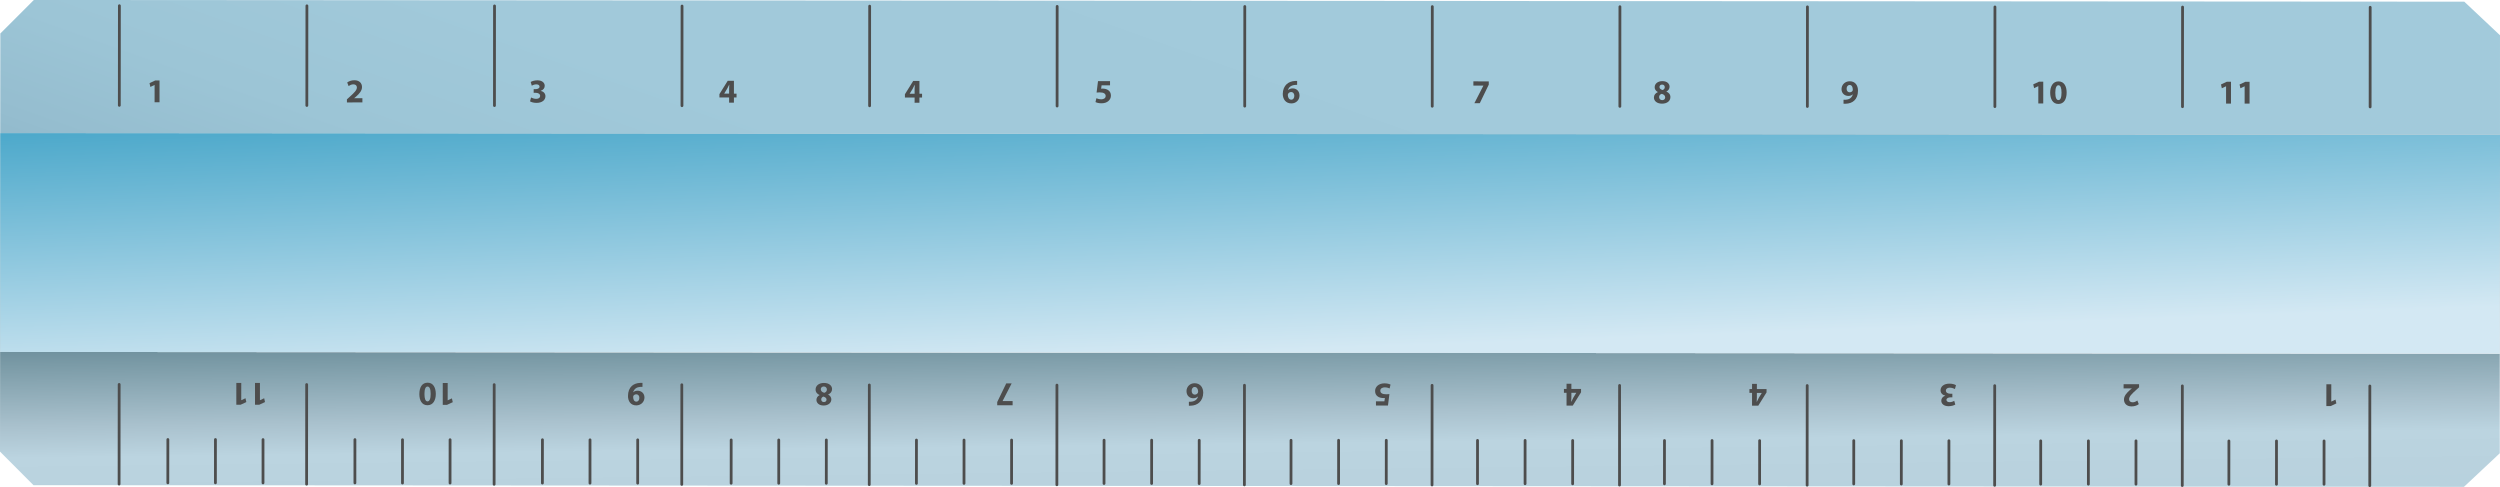 <?xml version="1.0" encoding="UTF-8" standalone="no"?>
<!-- Generator: Adobe Illustrator 15.1.0, SVG Export Plug-In . SVG Version: 6.00 Build 0)  -->
<svg
    xmlns:inkscape="http://www.inkscape.org/namespaces/inkscape"
    xmlns:rdf="http://www.w3.org/1999/02/22-rdf-syntax-ns#"
    xmlns="http://www.w3.org/2000/svg"
    xmlns:cc="http://creativecommons.org/ns#"
    xmlns:dc="http://purl.org/dc/elements/1.1/"
    xmlns:sodipodi="http://sodipodi.sourceforge.net/DTD/sodipodi-0.dtd"
    xmlns:svg="http://www.w3.org/2000/svg"
    xmlns:ns1="http://sozi.baierouge.fr"
    xmlns:xlink="http://www.w3.org/1999/xlink"
    id="Layer_1"
    enable-background="new 0 0 595.28 841.89"
    sodipodi:docname="righello.svg"
    xml:space="preserve"
    viewBox="0 0 223.321 43.503"
    version="1.1"
    y="0px"
    x="0px"
    inkscape:version="0.48.0 r9654"
  ><title
      id="title4794"
    >Righello</title
  ><sodipodi:namedview
      id="namedview4788"
      fit-margin-left="0"
      inkscape:zoom="6.9317259"
      borderopacity="1"
      inkscape:current-layer="Layer_1"
      inkscape:cx="86.630653"
      inkscape:cy="21.751502"
      inkscape:window-maximized="1"
      showgrid="false"
      fit-margin-right="0"
      bordercolor="#666666"
      inkscape:window-x="-4"
      guidetolerance="10"
      objecttolerance="10"
      inkscape:window-y="-4"
      fit-margin-bottom="0"
      inkscape:window-width="1680"
      inkscape:pageopacity="0"
      inkscape:pageshadow="2"
      pagecolor="#ffffff"
      gridtolerance="10"
      inkscape:window-height="1001"
      fit-margin-top="0"
  />
<linearGradient
      id="SVGID_1_"
      y2="-603.4"
      gradientUnits="userSpaceOnUse"
      x2="2202.3"
      gradientTransform="matrix(-1 -.001 .001 -1 2454.4 -349.58)"
      y1="-650.46"
      x1="2205.6"
    >
	<stop
        id="stop4169"
        style="stop-color:#E5E2DF"
        offset="0"
    />
	<stop
        id="stop4171"
        style="stop-color:#D6D1CD"
        offset="0"
    />
	<stop
        id="stop4173"
        style="stop-color:#CCC7C2"
        offset="0"
    />
	<stop
        id="stop4175"
        style="stop-color:#BDB8B4"
        offset=".068"
    />
	<stop
        id="stop4177"
        style="stop-color:#A7A3A0"
        offset=".146"
    />
	<stop
        id="stop4179"
        style="stop-color:#E0E1E2"
        offset=".522"
    />
	<stop
        id="stop4181"
        style="stop-color:#CCCAC9"
        offset=".658"
    />
	<stop
        id="stop4183"
        style="stop-color:#A7A3A0"
        offset=".876"
    />
	<stop
        id="stop4185"
        style="stop-color:#D1D3D4"
        offset="1"
    />
	<stop
        id="stop4187"
        style="stop-color:#A7A9AC"
        offset="1"
    />
</linearGradient
  >
<polygon
      id="polygon4189"
      style="fill:url(#SVGID_1_)"
      points="138.52 283.34 138.53 264.33 361.79 264.49 361.77 283.49"
      transform="translate(-138.49 -252.17)"
  />
<linearGradient
      id="SVGID_2_"
      y2="-588.41"
      gradientUnits="userSpaceOnUse"
      x2="2201.3"
      gradientTransform="matrix(-1 -.001 .001 -1 2454.4 -349.58)"
      y1="-668.18"
      x1="2206.8"
    >
	<stop
        id="stop4192"
        style="stop-color:#E5E2DF"
        offset="0"
    />
	<stop
        id="stop4194"
        style="stop-color:#D6D1CD"
        offset="0"
    />
	<stop
        id="stop4196"
        style="stop-color:#CCC7C2"
        offset="0"
    />
	<stop
        id="stop4198"
        style="stop-color:#BDB8B4"
        offset=".068"
    />
	<stop
        id="stop4200"
        style="stop-color:#A7A3A0"
        offset=".146"
    />
	<stop
        id="stop4202"
        style="stop-color:#E0E1E2"
        offset=".522"
    />
	<stop
        id="stop4204"
        style="stop-color:#CCCAC9"
        offset=".658"
    />
	<stop
        id="stop4206"
        style="stop-color:#A7A3A0"
        offset=".876"
    />
	<stop
        id="stop4208"
        style="stop-color:#D1D3D4"
        offset="1"
    />
	<stop
        id="stop4210"
        style="stop-color:#A7A9AC"
        offset="1"
    />
</linearGradient
  >
<polygon
      id="polygon4212"
      style="fill:url(#SVGID_2_)"
      points="361.77 283.49 361.79 264.49 138.53 264.33 138.52 283.34"
      transform="translate(-138.49 -252.17)"
  />
<linearGradient
      id="SVGID_3_"
      y2="-666.62"
      gradientUnits="userSpaceOnUse"
      x2="2223.7"
      gradientTransform="matrix(-1 -.001 .001 -1 2454.4 -349.58)"
      y1="-593.5"
      x1="2197.7"
    >
	<stop
        id="stop4215"
        style="stop-color:#A2CADB"
        offset="0"
    />
	<stop
        id="stop4217"
        style="stop-color:#A1C9DA"
        offset=".467"
    />
	<stop
        id="stop4219"
        style="stop-color:#9CC5D6"
        offset=".635"
    />
	<stop
        id="stop4221"
        style="stop-color:#95BDCF"
        offset=".754"
    />
	<stop
        id="stop4223"
        style="stop-color:#8AB3C5"
        offset=".851"
    />
	<stop
        id="stop4225"
        style="stop-color:#7CA5B7"
        offset=".933"
    />
	<stop
        id="stop4227"
        style="stop-color:#6C95A9"
        offset="1"
    />
</linearGradient
  >
<polygon
      id="polygon4229"
      style="fill:url(#SVGID_3_)"
      points="138.52 255.16 138.51 264.06 361.81 264.22 361.81 255.32 358.62 252.32 141.51 252.17"
      transform="translate(-138.49 -252.17)"
  />
<linearGradient
      id="SVGID_4_"
      y2="-624.72"
      gradientUnits="userSpaceOnUse"
      x2="2204"
      gradientTransform="matrix(-1 -.001 .001 -1 2454.4 -349.58)"
      y1="-656.86"
      x1="2203.6"
    >
	<stop
        id="stop4232"
        style="stop-color:#B3D0DC"
        offset="0"
    />
	<stop
        id="stop4234"
        style="stop-color:#B9D2DE"
        offset=".315"
    />
	<stop
        id="stop4236"
        style="stop-color:#BBD4E0"
        offset=".412"
    />
	<stop
        id="stop4238"
        style="stop-color:#A9C1CD"
        offset=".5"
    />
	<stop
        id="stop4240"
        style="stop-color:#7B9BA7"
        offset=".669"
    />
	<stop
        id="stop4242"
        style="stop-color:#70919E"
        offset=".709"
    />
	<stop
        id="stop4244"
        style="stop-color:#D1D3D4"
        offset="1"
    />
	<stop
        id="stop4246"
        style="stop-color:#809CAA"
        offset="1"
    />
</linearGradient
  >
<polygon
      id="polygon4248"
      style="fill:url(#SVGID_4_)"
      points="358.59 295.66 361.79 292.66 361.79 283.76 138.5 283.61 138.49 292.51 141.48 295.51 347.55 295.65"
      transform="translate(-138.49 -252.17)"
  />
<linearGradient
      id="SVGID_5_"
      y2="-588.41"
      gradientUnits="userSpaceOnUse"
      x2="2201.3"
      gradientTransform="matrix(-1 -.001 .001 -1 2454.4 -349.58)"
      y1="-668.18"
      x1="2206.8"
    >
	<stop
        id="stop4251"
        style="stop-color:#E5E2DF"
        offset="0"
    />
	<stop
        id="stop4253"
        style="stop-color:#D6D1CD"
        offset="0"
    />
	<stop
        id="stop4255"
        style="stop-color:#CCC7C2"
        offset="0"
    />
	<stop
        id="stop4257"
        style="stop-color:#BDB8B4"
        offset=".068"
    />
	<stop
        id="stop4259"
        style="stop-color:#A7A3A0"
        offset=".146"
    />
	<stop
        id="stop4261"
        style="stop-color:#E0E1E2"
        offset=".522"
    />
	<stop
        id="stop4263"
        style="stop-color:#CCCAC9"
        offset=".658"
    />
	<stop
        id="stop4265"
        style="stop-color:#A7A3A0"
        offset=".876"
    />
	<stop
        id="stop4267"
        style="stop-color:#D1D3D4"
        offset="1"
    />
	<stop
        id="stop4269"
        style="stop-color:#A7A9AC"
        offset="1"
    />
</linearGradient
  >
<polygon
      id="polygon4271"
      style="fill:url(#SVGID_5_)"
      points="138.5 283.61 361.79 283.76 361.81 264.22 138.51 264.06"
      transform="translate(-138.49 -252.17)"
  />
<linearGradient
      id="SVGID_6_"
      y2="-610.9"
      gradientUnits="userSpaceOnUse"
      x2="2204.3"
      gradientTransform="matrix(-1 -.001 .001 -1 2454.4 -349.58)"
      y1="-640.7"
      x1="2203.2"
    >
	<stop
        id="stop4274"
        style="stop-color:#D3E8F3"
        offset=".18"
    />
	<stop
        id="stop4276"
        style="stop-color:#47A6C9"
        offset="1"
    />
</linearGradient
  >
<polygon
      id="polygon4278"
      style="fill:url(#SVGID_6_)"
      points="138.5 283.61 361.79 283.76 361.81 264.22 138.51 264.06"
      transform="translate(-138.49 -252.17)"
  />
<g
      id="g4280"
      transform="translate(-138.49 -252.17)"
    >
	<g
        id="g4282"
      >
		<g
          id="g4284"
        >
			<path
            id="path4286"
            style="fill:#4d4d4d"
            inkscape:connector-curvature="0"
            d="m149.26 286.51-0.008 8.902c0 0.069-0.055 0.125-0.124 0.125-0.07 0-0.126-0.056-0.125-0.125l0.006-8.903c0-0.068 0.057-0.125 0.125-0.125 0.07 0 0.125 0.057 0.126 0.126z"
        />
		</g
      >
	</g
    >
	<g
        id="g4288"
      >
		<g
          id="g4290"
        >
			<path
            id="path4292"
            style="fill:#4d4d4d"
            inkscape:connector-curvature="0"
            d="m166.01 286.52-0.006 8.901c-0.001 0.069-0.056 0.125-0.125 0.125s-0.125-0.056-0.125-0.124l0.005-8.903c0-0.069 0.057-0.124 0.125-0.124 0.07 0 0.127 0.056 0.126 0.125z"
        />
		</g
      >
	</g
    >
	<g
        id="g4294"
      >
		<g
          id="g4296"
        >
			<path
            id="path4298"
            style="fill:#4d4d4d"
            inkscape:connector-curvature="0"
            d="m182.76 286.53-0.006 8.902c0 0.068-0.057 0.125-0.126 0.124-0.067 0-0.124-0.055-0.124-0.125l0.006-8.902c0-0.067 0.055-0.125 0.125-0.125 0.069-0.001 0.125 0.056 0.125 0.126z"
        />
		</g
      >
	</g
    >
	<g
        id="g4300"
      >
		<g
          id="g4302"
        >
			<path
            id="path4304"
            style="fill:#4d4d4d"
            inkscape:connector-curvature="0"
            d="m199.52 286.54-0.004 8.902c0 0.068-0.056 0.125-0.126 0.124-0.069 0-0.125-0.055-0.124-0.125l0.005-8.902c0-0.068 0.057-0.125 0.125-0.125s0.125 0.057 0.124 0.126z"
        />
		</g
      >
	</g
    >
	<g
        id="g4306"
      >
		<g
          id="g4308"
        >
			<path
            id="path4310"
            style="fill:#4d4d4d"
            inkscape:connector-curvature="0"
            d="m216.27 286.56-0.006 8.901c-0.001 0.069-0.056 0.125-0.125 0.125s-0.125-0.057-0.125-0.126l0.006-8.901c0-0.068 0.055-0.125 0.125-0.124 0.071 0.001 0.125 0.056 0.125 0.125z"
        />
		</g
      >
	</g
    >
	<g
        id="g4312"
      >
		<g
          id="g4314"
        >
			<path
            id="path4316"
            style="fill:#4d4d4d"
            inkscape:connector-curvature="0"
            d="m233.03 286.57-0.006 8.903c-0.001 0.068-0.057 0.124-0.125 0.125-0.069 0-0.126-0.055-0.125-0.126l0.005-8.901c0-0.068 0.057-0.125 0.125-0.125 0.069 0 0.125 0.056 0.126 0.124z"
        />
		</g
      >
	</g
    >
	<g
        id="g4318"
      >
		<g
          id="g4320"
        >
			<path
            id="path4322"
            style="fill:#4d4d4d"
            inkscape:connector-curvature="0"
            d="m249.78 286.58-0.006 8.903c0 0.069-0.056 0.125-0.126 0.125-0.067 0-0.124-0.056-0.124-0.125l0.007-8.901c0-0.068 0.055-0.125 0.125-0.125 0.069-0.001 0.124 0.056 0.124 0.123z"
        />
		</g
      >
	</g
    >
	<g
        id="g4324"
      >
		<g
          id="g4326"
        >
			<path
            id="path4328"
            style="fill:#4d4d4d"
            inkscape:connector-curvature="0"
            d="m266.54 286.59-0.004 8.902c-0.001 0.069-0.057 0.125-0.125 0.125-0.071 0-0.126-0.055-0.125-0.125l0.005-8.902c0-0.068 0.057-0.125 0.125-0.125 0.068 0.001 0.125 0.056 0.124 0.125z"
        />
		</g
      >
	</g
    >
	<g
        id="g4330"
      >
		<g
          id="g4332"
        >
			<path
            id="path4334"
            style="fill:#4d4d4d"
            inkscape:connector-curvature="0"
            d="m283.29 286.6-0.006 8.903c-0.001 0.068-0.057 0.124-0.126 0.125-0.068 0-0.124-0.057-0.125-0.125l0.007-8.901c0.001-0.07 0.056-0.126 0.125-0.125 0.069-0.001 0.125 0.055 0.125 0.123z"
        />
		</g
      >
	</g
    >
	<g
        id="g4336"
      >
		<g
          id="g4338"
        >
			<path
            id="path4340"
            style="fill:#4d4d4d"
            inkscape:connector-curvature="0"
            d="m300.05 286.61-0.007 8.901c0.001 0.069-0.055 0.125-0.124 0.124-0.069 0.001-0.125-0.056-0.126-0.125l0.007-8.902c0.001-0.068 0.056-0.125 0.124-0.125 0.07 0.002 0.126 0.056 0.126 0.127z"
        />
		</g
      >
	</g
    >
	<g
        id="g4342"
      >
		<g
          id="g4344"
        >
			<path
            id="path4346"
            style="fill:#4d4d4d"
            inkscape:connector-curvature="0"
            d="m316.8 286.62-0.006 8.902c-0.001 0.068-0.057 0.125-0.124 0.125-0.071 0-0.127-0.057-0.127-0.125l0.007-8.902c0-0.068 0.057-0.125 0.125-0.125 0.069 0 0.125 0.056 0.125 0.125z"
        />
		</g
      >
	</g
    >
	<g
        id="g4348"
      >
		<g
          id="g4350"
        >
			<path
            id="path4352"
            style="fill:#4d4d4d"
            inkscape:connector-curvature="0"
            d="m333.56 286.64-0.006 8.903c0 0.068-0.057 0.125-0.126 0.125s-0.125-0.056-0.124-0.125l0.006-8.902c0-0.068 0.057-0.125 0.126-0.125 0.067-0.001 0.124 0.054 0.124 0.124z"
        />
		</g
      >
	</g
    >
	<g
        id="g4354"
      >
		<g
          id="g4356"
        >
			<path
            id="path4358"
            style="fill:#4d4d4d"
            inkscape:connector-curvature="0"
            d="m350.31 286.65-0.007 8.901c0.001 0.069-0.056 0.125-0.125 0.125s-0.124-0.056-0.125-0.125l0.006-8.901c0.001-0.069 0.056-0.125 0.126-0.124 0.069-0.001 0.125 0.054 0.125 0.124z"
        />
		</g
      >
	</g
    >
</g
  >
<g
      id="g4360"
      transform="translate(-138.49 -252.17)"
    >
	<g
        id="g4362"
      >
		<g
          id="g4364"
        >
			<path
            id="path4366"
            style="fill:#4d4d4d"
            inkscape:connector-curvature="0"
            d="m149.28 252.68-0.006 8.902c0 0.069-0.057 0.125-0.125 0.125s-0.125-0.056-0.125-0.127l0.006-8.9c0-0.068 0.056-0.125 0.125-0.124 0.068-0.002 0.123 0.055 0.125 0.124z"
        />
		</g
      >
	</g
    >
	<g
        id="g4368"
      >
		<g
          id="g4370"
        >
			<path
            id="path4372"
            style="fill:#4d4d4d"
            inkscape:connector-curvature="0"
            d="m166.03 252.69-0.006 8.901c0.001 0.069-0.055 0.125-0.125 0.125-0.069 0-0.125-0.056-0.125-0.125l0.007-8.902c0-0.068 0.056-0.125 0.125-0.124 0.069 0 0.125 0.055 0.124 0.125z"
        />
		</g
      >
	</g
    >
	<g
        id="g4374"
      >
		<g
          id="g4376"
        >
			<path
            id="path4378"
            style="fill:#4d4d4d"
            inkscape:connector-curvature="0"
            d="m182.79 252.7-0.006 8.902c0 0.069-0.055 0.125-0.125 0.124-0.069 0-0.126-0.056-0.125-0.125l0.005-8.902c0.002-0.068 0.057-0.124 0.125-0.125 0.07 0.002 0.125 0.057 0.126 0.126z"
        />
		</g
      >
	</g
    >
	<g
        id="g4380"
      >
		<g
          id="g4382"
        >
			<path
            id="path4384"
            style="fill:#4d4d4d"
            inkscape:connector-curvature="0"
            d="m199.54 252.71-0.005 8.903c0 0.069-0.057 0.125-0.126 0.125-0.067 0-0.124-0.055-0.125-0.125l0.007-8.901c0-0.07 0.056-0.126 0.124-0.126 0.07 0 0.126 0.056 0.125 0.124z"
        />
		</g
      >
	</g
    >
	<g
        id="g4386"
      >
		<g
          id="g4388"
        >
			<path
            id="path4390"
            style="fill:#4d4d4d"
            inkscape:connector-curvature="0"
            d="m216.3 252.72-0.005 8.901c0 0.068-0.056 0.125-0.125 0.125-0.069-0.001-0.125-0.058-0.125-0.127l0.007-8.901c0-0.069 0.055-0.125 0.125-0.124 0.068 0.001 0.123 0.056 0.123 0.126z"
        />
		</g
      >
	</g
    >
	<g
        id="g4392"
      >
		<g
          id="g4394"
        >
			<path
            id="path4396"
            style="fill:#4d4d4d"
            inkscape:connector-curvature="0"
            d="m233.05 252.74-0.007 8.901c0 0.07-0.054 0.126-0.125 0.126-0.068 0-0.125-0.056-0.125-0.125l0.007-8.901c0-0.069 0.056-0.125 0.124-0.125 0.069-0.001 0.125 0.056 0.126 0.124z"
        />
		</g
      >
	</g
    >
	<g
        id="g4398"
      >
		<g
          id="g4400"
        >
			<path
            id="path4402"
            style="fill:#4d4d4d"
            inkscape:connector-curvature="0"
            d="m249.81 252.75-0.006 8.903c0 0.068-0.056 0.124-0.125 0.124s-0.125-0.056-0.125-0.125l0.006-8.901c0-0.07 0.056-0.125 0.125-0.125 0.068-0.001 0.126 0.056 0.125 0.124z"
        />
		</g
      >
	</g
    >
	<g
        id="g4404"
      >
		<g
          id="g4406"
        >
			<path
            id="path4408"
            style="fill:#4d4d4d"
            inkscape:connector-curvature="0"
            d="m266.56 252.76-0.006 8.901c0 0.069-0.056 0.126-0.125 0.126s-0.125-0.057-0.125-0.126l0.006-8.901c0-0.069 0.056-0.125 0.125-0.125 0.068 0 0.125 0.056 0.125 0.125z"
        />
		</g
      >
	</g
    >
	<g
        id="g4410"
      >
		<g
          id="g4412"
        >
			<path
            id="path4414"
            style="fill:#4d4d4d"
            inkscape:connector-curvature="0"
            d="m283.32 252.77-0.006 8.901c-0.001 0.07-0.057 0.126-0.125 0.125-0.068 0-0.125-0.056-0.125-0.125l0.006-8.901c0-0.069 0.057-0.125 0.126-0.125s0.124 0.056 0.124 0.125z"
        />
		</g
      >
	</g
    >
	<g
        id="g4416"
      >
		<g
          id="g4418"
        >
			<path
            id="path4420"
            style="fill:#4d4d4d"
            inkscape:connector-curvature="0"
            d="m300.07 252.78-0.007 8.903c0 0.069-0.056 0.124-0.126 0.124-0.068 0-0.124-0.055-0.123-0.125l0.006-8.901c-0.001-0.069 0.055-0.125 0.124-0.125 0.07 0 0.125 0.056 0.126 0.124z"
        />
		</g
      >
	</g
    >
	<g
        id="g4422"
      >
		<g
          id="g4424"
        >
			<path
            id="path4426"
            style="fill:#4d4d4d"
            inkscape:connector-curvature="0"
            d="m316.82 252.79-0.005 8.901c0 0.07-0.057 0.125-0.126 0.126-0.069 0-0.126-0.056-0.125-0.126l0.006-8.9c0-0.069 0.057-0.125 0.126-0.126 0.069 0 0.125 0.056 0.124 0.125z"
        />
		</g
      >
	</g
    >
	<g
        id="g4428"
      >
		<g
          id="g4430"
        >
			<path
            id="path4432"
            style="fill:#4d4d4d"
            inkscape:connector-curvature="0"
            d="m333.58 252.8-0.006 8.902c-0.001 0.069-0.058 0.125-0.126 0.125-0.069 0-0.125-0.057-0.125-0.125l0.006-8.901c0-0.069 0.056-0.125 0.126-0.125 0.068 0 0.124 0.055 0.125 0.124z"
        />
		</g
      >
	</g
    >
	<g
        id="g4434"
      >
		<g
          id="g4436"
        >
			<path
            id="path4438"
            style="fill:#4d4d4d"
            inkscape:connector-curvature="0"
            d="m350.34 252.82-0.005 8.901c-0.001 0.069-0.058 0.125-0.126 0.125-0.07-0.001-0.124-0.056-0.125-0.126l0.006-8.9c0-0.069 0.056-0.125 0.125-0.125s0.124 0.056 0.125 0.125z"
        />
		</g
      >
	</g
    >
</g
  >
<g
      id="g4440"
      transform="translate(-138.49 -252.17)"
    >
	<g
        id="g4442"
      >
		<g
          id="g4444"
        >
			<path
            id="path4446"
            style="fill:#4d4d4d"
            inkscape:connector-curvature="0"
            d="m153.61 291.43-0.003 3.871c0 0.07-0.056 0.126-0.124 0.125-0.069 0-0.126-0.055-0.126-0.125l0.003-3.871c0-0.068 0.056-0.125 0.125-0.124 0.068 0 0.125 0.057 0.125 0.124z"
        />
		</g
      >
	</g
    >
	<g
        id="g4448"
      >
		<g
          id="g4450"
        >
			<path
            id="path4452"
            style="fill:#4d4d4d"
            inkscape:connector-curvature="0"
            d="m157.86 291.43-0.002 3.871c-0.001 0.069-0.057 0.124-0.127 0.125-0.068-0.001-0.124-0.057-0.123-0.126l0.002-3.868c0-0.069 0.056-0.127 0.125-0.126 0.069 0 0.124 0.056 0.125 0.124z"
        />
		</g
      >
	</g
    >
	<g
        id="g4454"
      >
		<g
          id="g4456"
        >
			<path
            id="path4458"
            style="fill:#4d4d4d"
            inkscape:connector-curvature="0"
            d="m162.11 291.44-0.001 3.868c-0.001 0.071-0.056 0.125-0.125 0.125-0.068 0-0.125-0.055-0.125-0.125l0.002-3.87c0-0.07 0.056-0.125 0.126-0.126 0.068 0.003 0.123 0.059 0.123 0.128z"
        />
		</g
      >
	</g
    >
</g
  >
<g
      id="g4460"
      transform="translate(-138.49 -252.17)"
    >
	<g
        id="g4462"
      >
		<g
          id="g4464"
        >
			<path
            id="path4466"
            style="fill:#4d4d4d"
            inkscape:connector-curvature="0"
            d="m170.32 291.44-0.002 3.869c0 0.069-0.056 0.125-0.125 0.124-0.068 0-0.125-0.055-0.124-0.125l0.001-3.869c0.001-0.068 0.057-0.126 0.126-0.125 0.07 0.001 0.125 0.057 0.124 0.126z"
        />
		</g
      >
	</g
    >
	<g
        id="g4468"
      >
		<g
          id="g4470"
        >
			<path
            id="path4472"
            style="fill:#4d4d4d"
            inkscape:connector-curvature="0"
            d="m174.57 291.45-0.003 3.869c0.001 0.069-0.056 0.126-0.125 0.125-0.07 0-0.125-0.056-0.125-0.125l0.002-3.869c0.001-0.069 0.057-0.125 0.125-0.125 0.072-0.002 0.127 0.056 0.126 0.125z"
        />
		</g
      >
	</g
    >
	<g
        id="g4474"
      >
		<g
          id="g4476"
        >
			<path
            id="path4478"
            style="fill:#4d4d4d"
            inkscape:connector-curvature="0"
            d="m178.82 291.45-0.003 3.87c0.001 0.07-0.056 0.125-0.125 0.125s-0.125-0.056-0.125-0.126l0.002-3.868c0-0.069 0.057-0.126 0.125-0.126 0.07 0.001 0.125 0.057 0.126 0.125z"
        />
		</g
      >
	</g
    >
</g
  >
<g
      id="g4480"
      transform="translate(-138.49 -252.17)"
    >
	<g
        id="g4482"
      >
		<g
          id="g4484"
        >
			<path
            id="path4486"
            style="fill:#4d4d4d"
            inkscape:connector-curvature="0"
            d="m187.07 291.45-0.003 3.871c0 0.068-0.056 0.125-0.126 0.125-0.068-0.001-0.125-0.055-0.124-0.125l0.003-3.869c0-0.068 0.056-0.126 0.125-0.126 0.069-0.001 0.124 0.056 0.125 0.124z"
        />
		</g
      >
	</g
    >
	<g
        id="g4488"
      >
		<g
          id="g4490"
        >
			<path
            id="path4492"
            style="fill:#4d4d4d"
            inkscape:connector-curvature="0"
            d="m191.32 291.46-0.002 3.87c0 0.068-0.056 0.124-0.126 0.125-0.068 0-0.125-0.056-0.125-0.125l0.003-3.87c0-0.069 0.056-0.125 0.126-0.125 0.07-0.002 0.125 0.056 0.124 0.125z"
        />
		</g
      >
	</g
    >
	<g
        id="g4494"
      >
		<g
          id="g4496"
        >
			<path
            id="path4498"
            style="fill:#4d4d4d"
            inkscape:connector-curvature="0"
            d="m195.58 291.46-0.002 3.871c0 0.068-0.056 0.124-0.125 0.125-0.068-0.001-0.124-0.056-0.125-0.125l0.002-3.871c0.001-0.068 0.057-0.125 0.125-0.125 0.07-0.001 0.125 0.057 0.125 0.125z"
        />
		</g
      >
	</g
    >
</g
  >
<g
      id="g4500"
      transform="translate(-138.49 -252.17)"
    >
	<g
        id="g4502"
      >
		<g
          id="g4504"
        >
			<path
            id="path4506"
            style="fill:#4d4d4d"
            inkscape:connector-curvature="0"
            d="m203.93 291.47-0.003 3.87c0 0.069-0.057 0.125-0.125 0.124-0.069 0-0.125-0.055-0.125-0.125l0.003-3.868c0-0.068 0.056-0.125 0.125-0.126 0.07-0.001 0.125 0.056 0.125 0.125z"
        />
		</g
      >
	</g
    >
	<g
        id="g4508"
      >
		<g
          id="g4510"
        >
			<path
            id="path4512"
            style="fill:#4d4d4d"
            inkscape:connector-curvature="0"
            d="m208.18 291.47-0.001 3.871c0 0.068-0.057 0.124-0.126 0.124s-0.124-0.056-0.124-0.125l0.001-3.87c0.001-0.067 0.057-0.124 0.125-0.125 0.069-0.002 0.124 0.055 0.125 0.125z"
        />
		</g
      >
	</g
    >
	<g
        id="g4514"
      >
		<g
          id="g4516"
        >
			<path
            id="path4518"
            style="fill:#4d4d4d"
            inkscape:connector-curvature="0"
            d="m212.43 291.47-0.002 3.872c0 0.068-0.057 0.124-0.126 0.125-0.068 0-0.125-0.056-0.125-0.126l0.003-3.87c0-0.069 0.056-0.126 0.126-0.125 0.069-0.001 0.124 0.055 0.124 0.124z"
        />
		</g
      >
	</g
    >
</g
  >
<g
      id="g4520"
      transform="translate(-138.49 -252.17)"
    >
	<g
        id="g4522"
      >
		<g
          id="g4524"
        >
			<path
            id="path4526"
            style="fill:#4d4d4d"
            inkscape:connector-curvature="0"
            d="m220.48 291.48-0.003 3.871c0 0.068-0.055 0.125-0.125 0.124-0.069 0-0.125-0.055-0.125-0.125l0.003-3.871c-0.001-0.068 0.055-0.124 0.124-0.125 0.071 0.001 0.126 0.057 0.126 0.126z"
        />
		</g
      >
	</g
    >
	<g
        id="g4528"
      >
		<g
          id="g4530"
        >
			<path
            id="path4532"
            style="fill:#4d4d4d"
            inkscape:connector-curvature="0"
            d="m224.73 291.48-0.001 3.87c0 0.069-0.058 0.125-0.126 0.125-0.069 0-0.125-0.056-0.125-0.125l0.002-3.871c0-0.068 0.057-0.125 0.125-0.124 0.07 0 0.124 0.057 0.125 0.125z"
        />
		</g
      >
	</g
    >
	<g
        id="g4534"
      >
		<g
          id="g4536"
        >
			<path
            id="path4538"
            style="fill:#4d4d4d"
            inkscape:connector-curvature="0"
            d="m228.98 291.48-0.003 3.871c0 0.069-0.055 0.125-0.125 0.125-0.069-0.001-0.125-0.055-0.125-0.125l0.002-3.871c-0.001-0.069 0.056-0.125 0.125-0.125 0.071 0.001 0.126 0.058 0.126 0.125z"
        />
		</g
      >
	</g
    >
</g
  >
<g
      id="g4540"
      transform="translate(-138.49 -252.17)"
    >
	<g
        id="g4542"
      >
		<g
          id="g4544"
        >
			<path
            id="path4546"
            style="fill:#4d4d4d"
            inkscape:connector-curvature="0"
            d="m237.24 291.49-0.003 3.871c0 0.069-0.056 0.125-0.125 0.124-0.069 0.001-0.127-0.054-0.125-0.124l0.002-3.869c0.001-0.07 0.058-0.125 0.125-0.127 0.071 0 0.126 0.056 0.126 0.125z"
        />
		</g
      >
	</g
    >
	<g
        id="g4548"
      >
		<g
          id="g4550"
        >
			<path
            id="path4552"
            style="fill:#4d4d4d"
            inkscape:connector-curvature="0"
            d="m241.49 291.49-0.003 3.87c0.001 0.07-0.056 0.125-0.124 0.125-0.069-0.001-0.126-0.056-0.125-0.125l0.003-3.871c0-0.067 0.056-0.125 0.125-0.125 0.068 0 0.124 0.056 0.124 0.126z"
        />
		</g
      >
	</g
    >
	<g
        id="g4554"
      >
		<g
          id="g4556"
        >
			<path
            id="path4558"
            style="fill:#4d4d4d"
            inkscape:connector-curvature="0"
            d="m245.74 291.5-0.003 3.87c0 0.07-0.056 0.125-0.125 0.124-0.069 0-0.125-0.055-0.126-0.125l0.003-3.868c0-0.069 0.055-0.125 0.125-0.126 0.071 0 0.126 0.055 0.126 0.125z"
        />
		</g
      >
	</g
    >
</g
  >
<g
      id="g4560"
      transform="translate(-138.49 -252.17)"
    >
	<g
        id="g4562"
      >
		<g
          id="g4564"
        >
			<path
            id="path4566"
            style="fill:#4d4d4d"
            inkscape:connector-curvature="0"
            d="m253.94 291.5-0.002 3.87c0 0.069-0.056 0.125-0.125 0.125s-0.125-0.056-0.125-0.125l0.003-3.869c0.001-0.07 0.056-0.126 0.126-0.125 0.068-0.001 0.124 0.055 0.123 0.124z"
        />
		</g
      >
	</g
    >
	<g
        id="g4568"
      >
		<g
          id="g4570"
        >
			<path
            id="path4572"
            style="fill:#4d4d4d"
            inkscape:connector-curvature="0"
            d="m258.19 291.5-0.002 3.87c0 0.069-0.056 0.125-0.125 0.124-0.069 0-0.126-0.055-0.125-0.125l0.002-3.869c0-0.07 0.056-0.126 0.126-0.127 0.068 0.001 0.124 0.058 0.124 0.127z"
        />
		</g
      >
	</g
    >
	<g
        id="g4574"
      >
		<g
          id="g4576"
        >
			<path
            id="path4578"
            style="fill:#4d4d4d"
            inkscape:connector-curvature="0"
            d="m262.45 291.5-0.002 3.871c-0.001 0.068-0.056 0.125-0.125 0.125-0.068 0-0.125-0.056-0.125-0.125l0.001-3.87c0-0.069 0.057-0.124 0.126-0.125 0.068-0.001 0.124 0.056 0.125 0.124z"
        />
		</g
      >
	</g
    >
</g
  >
<g
      id="g4580"
      transform="translate(-138.49 -252.17)"
    >
	<g
        id="g4582"
      >
		<g
          id="g4584"
        >
			<path
            id="path4586"
            style="fill:#4d4d4d"
            inkscape:connector-curvature="0"
            d="m270.6 291.51-0.003 3.87c0.001 0.069-0.055 0.126-0.125 0.125-0.068 0-0.125-0.056-0.125-0.125l0.002-3.871c0.001-0.068 0.058-0.125 0.126-0.125 0.069 0 0.125 0.057 0.125 0.126z"
        />
		</g
      >
	</g
    >
	<g
        id="g4588"
      >
		<g
          id="g4590"
        >
			<path
            id="path4592"
            style="fill:#4d4d4d"
            inkscape:connector-curvature="0"
            d="m274.85 291.51-0.003 3.871c0 0.068-0.057 0.125-0.125 0.125s-0.124-0.057-0.125-0.125l0.003-3.869c0-0.07 0.055-0.126 0.125-0.125 0.069-0.002 0.125 0.055 0.125 0.123z"
        />
		</g
      >
	</g
    >
	<g
        id="g4594"
      >
		<g
          id="g4596"
        >
			<path
            id="path4598"
            style="fill:#4d4d4d"
            inkscape:connector-curvature="0"
            d="m279.1 291.52-0.004 3.87c0 0.068-0.055 0.124-0.125 0.124-0.068 0-0.124-0.056-0.125-0.124l0.002-3.872c0-0.068 0.056-0.125 0.125-0.125 0.071 0.002 0.127 0.057 0.127 0.127z"
        />
		</g
      >
	</g
    >
</g
  >
<g
      id="g4600"
      transform="translate(-138.49 -252.17)"
    >
	<g
        id="g4602"
      >
		<g
          id="g4604"
        >
			<path
            id="path4606"
            style="fill:#4d4d4d"
            inkscape:connector-curvature="0"
            d="m287.3 291.52-0.003 3.87c0 0.068-0.056 0.124-0.125 0.124s-0.125-0.055-0.125-0.125l0.004-3.87c-0.001-0.068 0.056-0.126 0.124-0.124 0.069 0 0.126 0.056 0.125 0.125z"
        />
		</g
      >
	</g
    >
	<g
        id="g4608"
      >
		<g
          id="g4610"
        >
			<path
            id="path4612"
            style="fill:#4d4d4d"
            inkscape:connector-curvature="0"
            d="m291.55 291.52-0.003 3.87c0 0.069-0.055 0.125-0.125 0.126-0.069 0-0.125-0.056-0.125-0.125l0.004-3.87c-0.001-0.069 0.055-0.126 0.124-0.125 0.07-0.001 0.125 0.057 0.125 0.124z"
        />
		</g
      >
	</g
    >
	<g
        id="g4614"
      >
		<g
          id="g4616"
        >
			<path
            id="path4618"
            style="fill:#4d4d4d"
            inkscape:connector-curvature="0"
            d="m295.8 291.53-0.002 3.871c0 0.069-0.056 0.125-0.125 0.125-0.067 0-0.123-0.056-0.125-0.125l0.003-3.87c0-0.068 0.056-0.126 0.124-0.125 0.069-0.001 0.126 0.055 0.125 0.124z"
        />
		</g
      >
	</g
    >
</g
  >
<g
      id="g4620"
      transform="translate(-138.49 -252.17)"
    >
	<g
        id="g4622"
      >
		<g
          id="g4624"
        >
			<path
            id="path4626"
            style="fill:#4d4d4d"
            inkscape:connector-curvature="0"
            d="m304.21 291.53-0.004 3.87c0 0.069-0.057 0.125-0.126 0.125-0.068 0-0.124-0.057-0.124-0.126l0.003-3.869c0.001-0.069 0.056-0.125 0.126-0.125 0.068-0.001 0.124 0.057 0.125 0.125z"
        />
		</g
      >
	</g
    >
	<g
        id="g4628"
      >
		<g
          id="g4630"
        >
			<path
            id="path4632"
            style="fill:#4d4d4d"
            inkscape:connector-curvature="0"
            d="m308.46 291.54-0.003 3.871c-0.001 0.068-0.057 0.124-0.125 0.124-0.069 0-0.126-0.056-0.125-0.125l0.002-3.869c0.001-0.069 0.057-0.125 0.125-0.126 0.069 0 0.126 0.057 0.126 0.125z"
        />
		</g
      >
	</g
    >
	<g
        id="g4634"
      >
		<g
          id="g4636"
        >
			<path
            id="path4638"
            style="fill:#4d4d4d"
            inkscape:connector-curvature="0"
            d="m312.71 291.54-0.002 3.87c-0.002 0.069-0.058 0.125-0.127 0.125-0.068 0-0.125-0.055-0.123-0.125l0.001-3.871c0.001-0.068 0.058-0.125 0.126-0.125 0.069 0.001 0.124 0.058 0.125 0.126z"
        />
		</g
      >
	</g
    >
</g
  >
<g
      id="g4640"
      transform="translate(-138.49 -252.17)"
    >
	<g
        id="g4642"
      >
		<g
          id="g4644"
        >
			<path
            id="path4646"
            style="fill:#4d4d4d"
            inkscape:connector-curvature="0"
            d="m320.91 291.55-0.002 3.871c-0.002 0.069-0.058 0.124-0.126 0.123-0.07 0.001-0.126-0.055-0.126-0.124l0.003-3.87c0-0.069 0.056-0.125 0.126-0.125 0.068-0.001 0.125 0.057 0.125 0.125z"
        />
		</g
      >
	</g
    >
	<g
        id="g4648"
      >
		<g
          id="g4650"
        >
			<path
            id="path4652"
            style="fill:#4d4d4d"
            inkscape:connector-curvature="0"
            d="m325.17 291.55-0.003 3.871c-0.001 0.07-0.057 0.125-0.126 0.125s-0.126-0.056-0.125-0.125l0.003-3.871c0-0.067 0.056-0.125 0.124-0.125 0.068 0.001 0.125 0.056 0.127 0.125z"
        />
		</g
      >
	</g
    >
	<g
        id="g4654"
      >
		<g
          id="g4656"
        >
			<path
            id="path4658"
            style="fill:#4d4d4d"
            inkscape:connector-curvature="0"
            d="m329.42 291.55-0.004 3.871c0 0.069-0.055 0.125-0.124 0.125s-0.125-0.056-0.125-0.126l0.002-3.87c0.001-0.068 0.057-0.125 0.126-0.124 0.069-0.001 0.125 0.056 0.125 0.124z"
        />
		</g
      >
	</g
    >
</g
  >
<g
      id="g4660"
      transform="translate(-138.49 -252.17)"
    >
	<g
        id="g4662"
      >
		<g
          id="g4664"
        >
			<path
            id="path4666"
            style="fill:#4d4d4d"
            inkscape:connector-curvature="0"
            d="m337.72 291.56-0.003 3.87c0 0.069-0.056 0.125-0.125 0.124-0.068 0.001-0.125-0.055-0.125-0.125l0.003-3.87c0.001-0.068 0.056-0.125 0.125-0.125 0.069-0.001 0.124 0.056 0.125 0.126z"
        />
		</g
      >
	</g
    >
	<g
        id="g4668"
      >
		<g
          id="g4670"
        >
			<path
            id="path4672"
            style="fill:#4d4d4d"
            inkscape:connector-curvature="0"
            d="m341.97 291.56-0.002 3.871c-0.002 0.068-0.058 0.124-0.126 0.123-0.069 0.001-0.124-0.055-0.124-0.124l0.002-3.872c-0.001-0.067 0.057-0.124 0.126-0.124 0.068 0.001 0.125 0.056 0.124 0.126z"
        />
		</g
      >
	</g
    >
	<g
        id="g4674"
      >
		<g
          id="g4676"
        >
			<path
            id="path4678"
            style="fill:#4d4d4d"
            inkscape:connector-curvature="0"
            d="m346.22 291.56-0.003 3.869c-0.001 0.071-0.057 0.125-0.127 0.125-0.069 0-0.124-0.056-0.123-0.125l0.002-3.871c0-0.068 0.056-0.125 0.125-0.125 0.068 0.002 0.125 0.058 0.126 0.127z"
        />
		</g
      >
	</g
    >
</g
  >
<g
      id="g4680"
      transform="translate(-138.49 -252.17)"
    >
	<g
        id="g4682"
      >
		<path
          id="path4684"
          style="fill:#4d4d4d"
          inkscape:connector-curvature="0"
          d="m346.74 288.04 0.006 0.001 0.372-0.177 0.076 0.342-0.517 0.239h-0.378l0.002-1.949h0.44l-0.001 1.544z"
      />
	</g
    >
	<g
        id="g4686"
      >
		<path
          id="path4688"
          style="fill:#4d4d4d"
          inkscape:connector-curvature="0"
          d="m329.57 286.49v0.277l-0.252 0.227c-0.427 0.381-0.635 0.6-0.64 0.828-0.001 0.159 0.096 0.285 0.32 0.284 0.168 0 0.315-0.083 0.417-0.161l0.129 0.327c-0.146 0.111-0.374 0.201-0.639 0.201-0.441 0-0.684-0.259-0.684-0.613 0.001-0.327 0.238-0.587 0.52-0.839l0.181-0.15-0.001-0.006h-0.734v-0.375h1.383z"
      />
	</g
    >
	<g
        id="g4690"
      >
		<path
          id="path4692"
          style="fill:#4d4d4d"
          inkscape:connector-curvature="0"
          d="m313.12 286.92c-0.081-0.043-0.267-0.12-0.453-0.121-0.235 0-0.356 0.115-0.357 0.261 0.002 0.191 0.191 0.279 0.394 0.279l0.186 0.001 0.001 0.326-0.178-0.001c-0.152 0.004-0.349 0.061-0.349 0.225 0 0.117 0.097 0.206 0.288 0.205 0.159 0 0.326-0.069 0.408-0.117l0.093 0.33c-0.117 0.076-0.351 0.147-0.604 0.147-0.418 0-0.646-0.219-0.647-0.486 0.001-0.207 0.118-0.369 0.357-0.453v-0.006c-0.234-0.043-0.423-0.22-0.423-0.475 0.002-0.346 0.304-0.597 0.799-0.596 0.251 0 0.465 0.067 0.579 0.138l-0.094 0.343z"
      />
	</g
    >
	<g
        id="g4694"
      >
		<path
          id="path4696"
          style="fill:#4d4d4d"
          inkscape:connector-curvature="0"
          d="m295.43 286.46v0.465h0.863v0.296l-0.738 1.187h-0.559l0.002-1.143h-0.234v-0.342h0.233l0.002-0.464h0.431zm-0.001 0.808v0.431c0 0.117-0.005 0.236-0.016 0.363h0.013c0.063-0.126 0.113-0.24 0.179-0.363l0.262-0.426 0.001-0.006-0.439 0.001z"
      />
	</g
    >
	<g
        id="g4698"
      >
		<path
          id="path4700"
          style="fill:#4d4d4d"
          inkscape:connector-curvature="0"
          d="m278.86 286.45-0.001 0.465h0.864v0.297l-0.739 1.187h-0.557v-1.143h-0.234v-0.341h0.233l0.002-0.466h0.432zm0 0.807-0.002 0.432c0 0.117-0.007 0.236-0.016 0.363h0.014c0.062-0.126 0.114-0.241 0.179-0.364l0.261-0.424 0.001-0.006-0.437-0.001z"
      />
	</g
    >
	<g
        id="g4702"
      >
		<path
          id="path4704"
          style="fill:#4d4d4d"
          inkscape:connector-curvature="0"
          d="m261.4 288.02 0.756 0.001 0.042-0.301c-0.042 0.007-0.077 0.006-0.125 0.007-0.187 0-0.376-0.042-0.512-0.141-0.146-0.1-0.237-0.262-0.236-0.491-0.001-0.362 0.312-0.683 0.837-0.682 0.236 0 0.434 0.055 0.542 0.111l-0.082 0.342c-0.086-0.042-0.263-0.096-0.44-0.095-0.189-0.001-0.391 0.09-0.39 0.296-0.001 0.201 0.158 0.324 0.547 0.324 0.108 0 0.183-0.005 0.264-0.018l-0.128 1.022-1.073-0.001-0.002-0.374z"
      />
	</g
    >
	<g
        id="g4706"
      >
		<path
          id="path4708"
          style="fill:#4d4d4d"
          inkscape:connector-curvature="0"
          d="m244.69 288.06c0.052 0 0.105 0 0.178-0.005 0.405-0.033 0.585-0.239 0.636-0.467h-0.009c-0.097 0.098-0.231 0.155-0.414 0.156-0.327 0-0.603-0.231-0.603-0.637 0.001-0.386 0.299-0.705 0.72-0.705 0.519 0.002 0.774 0.389 0.774 0.854 0 0.365-0.137 0.672-0.347 0.866-0.194 0.178-0.446 0.273-0.751 0.287-0.085 0.006-0.139 0.007-0.183 0.004l-0.001-0.353zm0.511-1.322c-0.159-0.001-0.262 0.146-0.262 0.345 0 0.181 0.096 0.336 0.291 0.336 0.124-0.001 0.225-0.074 0.271-0.174 0.011-0.024 0.017-0.06 0.017-0.114-0.009-0.207-0.107-0.392-0.314-0.393h-0.003z"
      />
	</g
    >
	<g
        id="g4710"
      >
		<path
          id="path4712"
          style="fill:#4d4d4d"
          inkscape:connector-curvature="0"
          d="m227.57 288.37v-0.288l0.805-1.661h0.483l-0.806 1.568v0.006h0.894v0.376l-1.376-0.001z"
      />
	</g
    >
	<g
        id="g4714"
      >
		<path
          id="path4716"
          style="fill:#4d4d4d"
          inkscape:connector-curvature="0"
          d="m212.47 287.42c0.189 0.098 0.281 0.255 0.282 0.425 0 0.33-0.297 0.549-0.687 0.549-0.455 0-0.644-0.265-0.645-0.502 0-0.167 0.09-0.332 0.283-0.428l-0.001-0.01c-0.188-0.071-0.357-0.234-0.357-0.486 0.001-0.353 0.298-0.59 0.75-0.59 0.495 0.001 0.724 0.279 0.722 0.544 0 0.233-0.134 0.396-0.347 0.487v0.011zm-0.66-0.483c0.001 0.17 0.127 0.272 0.307 0.32 0.149-0.042 0.236-0.15 0.237-0.291 0.003-0.142-0.104-0.272-0.276-0.273-0.163 0-0.268 0.106-0.268 0.244zm0.513 0.923c0-0.132-0.12-0.216-0.276-0.265-0.105 0.03-0.199 0.126-0.198 0.25-0.001 0.12 0.068 0.24 0.237 0.24 0.156 0 0.237-0.102 0.237-0.225z"
      />
	</g
    >
	<g
        id="g4718"
      >
		<path
          id="path4720"
          style="fill:#4d4d4d"
          inkscape:connector-curvature="0"
          d="m195.88 286.73c-0.057-0.006-0.107-0.006-0.199 0-0.137 0.009-0.277 0.047-0.384 0.12-0.125 0.086-0.21 0.213-0.245 0.36l0.008 0.002c0.087-0.089 0.213-0.14 0.39-0.14 0.33 0 0.609 0.231 0.609 0.608-0.001 0.381-0.306 0.702-0.735 0.702-0.501 0-0.738-0.384-0.737-0.841 0-0.404 0.129-0.701 0.342-0.896 0.187-0.168 0.443-0.261 0.745-0.273 0.078-0.006 0.156-0.002 0.208 0.001l-0.002 0.357zm-0.542 1.319c0.153 0 0.269-0.139 0.265-0.342 0-0.169-0.09-0.313-0.275-0.313-0.123 0-0.21 0.06-0.253 0.129-0.015 0.027-0.023 0.057-0.024 0.112 0 0.208 0.079 0.413 0.286 0.412l0.001 0.002z"
      />
	</g
    >
	<g
        id="g4722"
      >
		<path
          id="path4724"
          style="fill:#4d4d4d"
          inkscape:connector-curvature="0"
          d="m178.48 287.93h0.005l0.373-0.176 0.077 0.342-0.517 0.239h-0.378l0.001-1.95h0.441l-0.002 1.545z"
      />
		<path
          id="path4726"
          style="fill:#4d4d4d"
          inkscape:connector-curvature="0"
          d="m175.95 287.37c0.001-0.603 0.243-1.015 0.741-1.016 0.505 0 0.726 0.453 0.729 1.005 0 0.563-0.241 1.011-0.745 1.01-0.521-0.001-0.726-0.464-0.725-0.999zm1.01-0.011c0.003-0.448-0.104-0.661-0.281-0.66-0.176 0.001-0.273 0.222-0.273 0.667 0 0.43 0.092 0.659 0.275 0.659 0.168 0 0.283-0.213 0.279-0.666z"
      />
	</g
    >
	<g
        id="g4728"
      >
		<path
          id="path4730"
          style="fill:#4d4d4d"
          inkscape:connector-curvature="0"
          d="m161.71 287.92h0.006l0.372-0.176 0.075 0.342-0.516 0.239-0.378-0.001 0.001-1.948h0.44v1.544z"
      />
		<path
          id="path4732"
          style="fill:#4d4d4d"
          inkscape:connector-curvature="0"
          d="m160.04 287.92h0.006l0.373-0.177 0.076 0.343-0.517 0.24-0.378-0.001 0.001-1.949h0.441l-0.002 1.544z"
      />
	</g
    >
</g
  >
<g
      id="g4734"
      transform="translate(-138.49 -252.17)"
    >
	<g
        id="g4736"
      >
		<path
          id="path4738"
          style="fill:#4d4d4d"
          inkscape:connector-curvature="0"
          d="m152.3 259.76-0.006-0.001-0.372 0.177-0.075-0.342 0.516-0.239h0.377v1.95l-0.441-0.001 0.001-1.544z"
      />
	</g
    >
	<g
        id="g4740"
      >
		<path
          id="path4742"
          style="fill:#4d4d4d"
          inkscape:connector-curvature="0"
          d="m169.48 261.32v-0.276l0.251-0.228c0.426-0.38 0.633-0.6 0.64-0.827 0-0.159-0.096-0.286-0.321-0.286-0.167 0-0.314 0.083-0.417 0.162l-0.128-0.327c0.146-0.112 0.375-0.201 0.639-0.201 0.441 0 0.684 0.258 0.684 0.613-0.001 0.326-0.238 0.587-0.519 0.838l-0.181 0.15v0.006h0.735v0.375l-1.383 0.001z"
      />
	</g
    >
	<g
        id="g4744"
      >
		<path
          id="path4746"
          style="fill:#4d4d4d"
          inkscape:connector-curvature="0"
          d="m185.93 260.88c0.082 0.042 0.267 0.12 0.454 0.12 0.236 0.001 0.358-0.114 0.356-0.26 0-0.191-0.191-0.279-0.393-0.279l-0.186 0.001 0.001-0.328h0.177c0.152-0.003 0.347-0.06 0.347-0.225 0-0.118-0.096-0.204-0.288-0.204-0.159 0-0.326 0.068-0.407 0.117l-0.093-0.33c0.115-0.076 0.351-0.147 0.603-0.146 0.417 0 0.647 0.219 0.648 0.485-0.001 0.208-0.119 0.369-0.357 0.453v0.006c0.234 0.042 0.423 0.219 0.422 0.475 0 0.344-0.304 0.597-0.799 0.596-0.251-0.001-0.464-0.066-0.579-0.138l0.094-0.343z"
      />
	</g
    >
	<g
        id="g4748"
      >
		<path
          id="path4750"
          style="fill:#4d4d4d"
          inkscape:connector-curvature="0"
          d="m203.62 261.34v-0.466h-0.864v-0.298l0.738-1.186h0.557v1.144h0.234l-0.001 0.341h-0.233l-0.001 0.464-0.43 0.001zm0-0.807 0.001-0.432c0-0.117 0.006-0.237 0.015-0.363h-0.013c-0.062 0.125-0.114 0.238-0.18 0.361l-0.26 0.427-0.001 0.005 0.438 0.002z"
      />
	</g
    >
	<g
        id="g4752"
      >
		<path
          id="path4754"
          style="fill:#4d4d4d"
          inkscape:connector-curvature="0"
          d="m220.19 261.35v-0.465l-0.864-0.001-0.001-0.296 0.74-1.188h0.557v1.143h0.235v0.342h-0.235l-0.001 0.463-0.431 0.002zm0.001-0.807-0.001-0.43c0.001-0.117 0.007-0.237 0.015-0.364l-0.012 0.001c-0.062 0.125-0.112 0.238-0.18 0.362l-0.261 0.425v0.006h0.439z"
      />
	</g
    >
	<g
        id="g4756"
      >
		<path
          id="path4758"
          style="fill:#4d4d4d"
          inkscape:connector-curvature="0"
          d="m237.65 259.79h-0.756l-0.042 0.301c0.041-0.006 0.078-0.007 0.125-0.007 0.186 0 0.375 0.043 0.512 0.142 0.148 0.1 0.238 0.26 0.238 0.489 0 0.363-0.312 0.684-0.838 0.683-0.237 0-0.435-0.053-0.541-0.111l0.081-0.342c0.086 0.042 0.262 0.096 0.439 0.097 0.188 0 0.39-0.089 0.39-0.296 0-0.202-0.159-0.324-0.549-0.324-0.108 0-0.184 0.005-0.263 0.017l0.128-1.022 1.074 0.001v0.372z"
      />
	</g
    >
	<g
        id="g4760"
      >
		<path
          id="path4762"
          style="fill:#4d4d4d"
          inkscape:connector-curvature="0"
          d="m254.36 259.75c-0.052-0.001-0.105 0-0.178 0.006-0.405 0.032-0.585 0.24-0.635 0.466h0.008c0.097-0.099 0.232-0.156 0.415-0.155 0.327 0 0.603 0.232 0.603 0.637 0 0.386-0.297 0.704-0.721 0.705-0.519 0-0.773-0.388-0.774-0.853 0.001-0.367 0.136-0.672 0.346-0.868 0.196-0.175 0.448-0.271 0.753-0.286 0.085-0.005 0.139-0.007 0.183-0.003v0.351zm-0.511 1.323c0.159 0 0.262-0.148 0.261-0.346 0-0.179-0.095-0.335-0.291-0.335-0.123 0-0.225 0.075-0.27 0.174-0.013 0.023-0.018 0.06-0.018 0.114 0.009 0.208 0.107 0.393 0.315 0.395l0.003-0.002z"
      />
	</g
    >
	<g
        id="g4764"
      >
		<path
          id="path4766"
          style="fill:#4d4d4d"
          inkscape:connector-curvature="0"
          d="m271.48 259.44v0.288l-0.804 1.662-0.483-0.001 0.804-1.568 0.001-0.007h-0.894v-0.376l1.376 0.002z"
      />
	</g
    >
	<g
        id="g4768"
      >
		<path
          id="path4770"
          style="fill:#4d4d4d"
          inkscape:connector-curvature="0"
          d="m286.58 260.39c-0.189-0.097-0.282-0.255-0.282-0.426 0-0.33 0.297-0.549 0.688-0.548 0.456 0 0.645 0.263 0.644 0.5-0.001 0.169-0.09 0.333-0.282 0.429v0.01c0.189 0.072 0.357 0.232 0.356 0.484 0 0.355-0.298 0.592-0.75 0.591-0.495 0-0.722-0.279-0.723-0.543 0-0.235 0.136-0.396 0.349-0.489v-0.008zm0.658 0.484c0.001-0.171-0.125-0.272-0.306-0.322-0.149 0.042-0.236 0.15-0.236 0.292-0.002 0.139 0.104 0.272 0.275 0.272 0.163 0 0.268-0.105 0.267-0.242zm-0.511-0.924c0.001 0.13 0.12 0.214 0.276 0.264 0.104-0.031 0.197-0.126 0.199-0.25-0.001-0.121-0.07-0.24-0.237-0.239-0.157 0-0.238 0.102-0.238 0.225z"
      />
	</g
    >
	<g
        id="g4772"
      >
		<path
          id="path4774"
          style="fill:#4d4d4d"
          inkscape:connector-curvature="0"
          d="m303.17 261.08c0.057 0.006 0.108 0.006 0.197 0.001 0.139-0.009 0.279-0.048 0.385-0.12 0.126-0.086 0.208-0.213 0.246-0.36l-0.009-0.003c-0.089 0.091-0.214 0.141-0.391 0.141-0.33 0-0.607-0.231-0.608-0.61 0-0.381 0.306-0.701 0.735-0.7 0.501 0 0.737 0.384 0.736 0.839 0.001 0.406-0.128 0.703-0.343 0.897-0.185 0.167-0.44 0.26-0.743 0.271-0.078 0.006-0.156 0.004-0.206 0.001v-0.357zm0.539-1.32c-0.151 0-0.267 0.139-0.263 0.342-0.002 0.167 0.09 0.312 0.276 0.312 0.122 0 0.209-0.061 0.251-0.13 0.016-0.027 0.023-0.056 0.023-0.113 0.001-0.207-0.077-0.411-0.284-0.412l-0.003 0.001z"
      />
	</g
    >
	<g
        id="g4776"
      >
		<path
          id="path4778"
          style="fill:#4d4d4d"
          inkscape:connector-curvature="0"
          d="m320.57 259.87-0.007-0.001-0.371 0.177-0.075-0.342 0.517-0.239h0.377l-0.001 1.95-0.441-0.001 0.001-1.544z"
      />
		<path
          id="path4780"
          style="fill:#4d4d4d"
          inkscape:connector-curvature="0"
          d="m323.1 260.44c-0.001 0.603-0.244 1.016-0.743 1.016-0.503 0-0.725-0.454-0.728-1.005 0.001-0.564 0.241-1.011 0.744-1.011 0.522 0.001 0.727 0.466 0.727 1zm-1.012 0.011c-0.003 0.447 0.105 0.659 0.281 0.66 0.178 0 0.273-0.221 0.273-0.666 0.002-0.433-0.093-0.66-0.275-0.66-0.168-0.001-0.281 0.214-0.279 0.666z"
      />
	</g
    >
	<g
        id="g4782"
      >
		<path
          id="path4784"
          style="fill:#4d4d4d"
          inkscape:connector-curvature="0"
          d="m337.34 259.88-0.006-0.001-0.372 0.177-0.074-0.342 0.516-0.24h0.378l-0.001 1.95h-0.44v-1.544z"
      />
		<path
          id="path4786"
          style="fill:#4d4d4d"
          inkscape:connector-curvature="0"
          d="m339 259.88h-0.007l-0.371 0.177-0.075-0.342 0.517-0.239h0.378l-0.002 1.948-0.441 0.001 0.001-1.545z"
      />
	</g
    >
</g
  >
</svg
>
